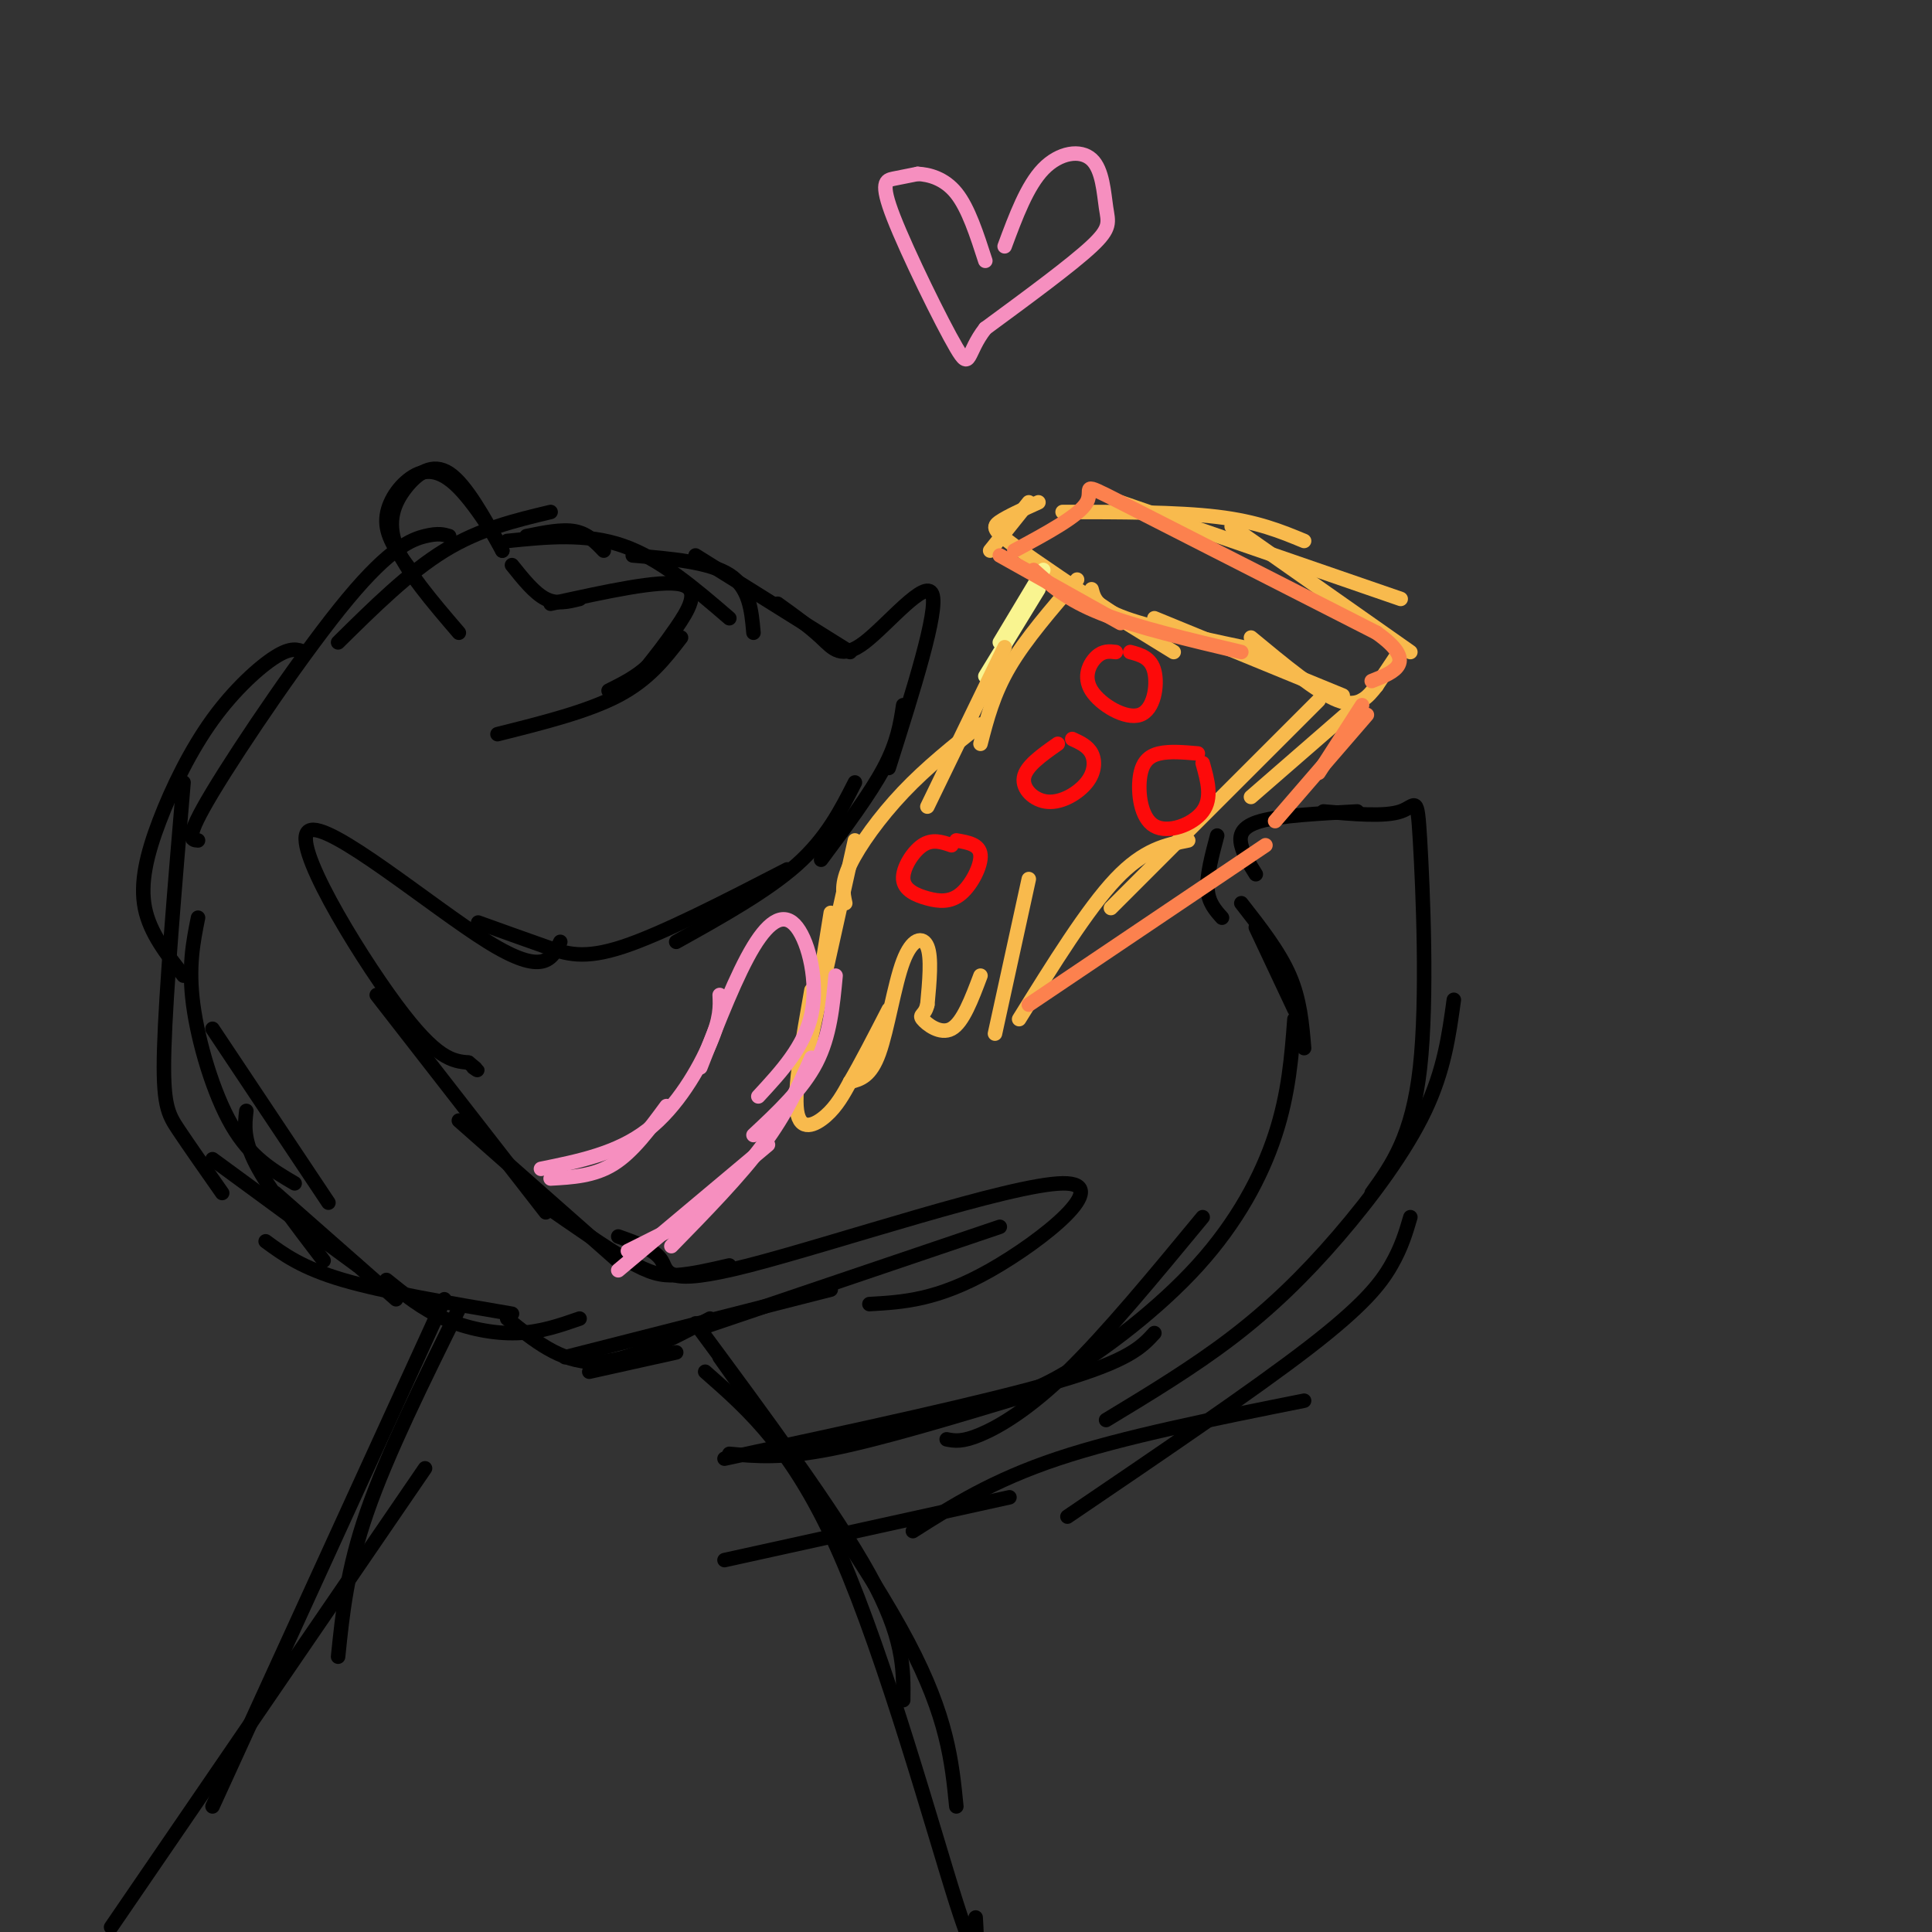 <svg viewBox='0 0 400 400' version='1.1' xmlns='http://www.w3.org/2000/svg' xmlns:xlink='http://www.w3.org/1999/xlink'><rect x="0" y="0" width="400" height="400" fill="#333333" stroke="none"/><g fill='none' stroke='#000000' stroke-width='3' stroke-linecap='round' stroke-linejoin='round'><path d='M114,106c-7.333,1.750 -14.667,3.500 -22,8c-7.333,4.500 -14.667,11.750 -22,19'/><path d='M93,111c-1.119,-0.339 -2.238,-0.679 -5,0c-2.762,0.679 -7.167,2.375 -16,13c-8.833,10.625 -22.095,30.179 -28,40c-5.905,9.821 -4.452,9.911 -3,10'/><path d='M63,135c-1.360,-0.534 -2.721,-1.069 -6,1c-3.279,2.069 -8.477,6.740 -13,13c-4.523,6.260 -8.372,14.108 -11,21c-2.628,6.892 -4.037,12.826 -3,18c1.037,5.174 4.518,9.587 8,14'/><path d='M38,162c-1.822,21.622 -3.644,43.244 -4,55c-0.356,11.756 0.756,13.644 3,17c2.244,3.356 5.622,8.178 9,13'/><path d='M41,190c-1.022,5.089 -2.044,10.178 -1,18c1.044,7.822 4.156,18.378 8,25c3.844,6.622 8.422,9.311 13,12'/><path d='M44,213c0.000,0.000 24.000,36.000 24,36'/><path d='M51,230c-0.333,2.917 -0.667,5.833 2,11c2.667,5.167 8.333,12.583 14,20'/><path d='M44,240c0.000,0.000 30.000,22.000 30,22'/><path d='M57,247c0.000,0.000 25.000,22.000 25,22'/><path d='M55,257c3.750,2.750 7.500,5.500 16,8c8.500,2.500 21.750,4.750 35,7'/><path d='M80,265c3.689,2.978 7.378,5.956 12,8c4.622,2.044 10.178,3.156 15,3c4.822,-0.156 8.911,-1.578 13,-3'/><path d='M105,273c5.500,4.500 11.000,9.000 18,9c7.000,0.000 15.500,-4.500 24,-9'/><path d='M109,111c3.667,-0.750 7.333,-1.500 10,-1c2.667,0.500 4.333,2.250 6,4'/><path d='M105,112c8.167,-0.833 16.333,-1.667 24,1c7.667,2.667 14.833,8.833 22,15'/><path d='M131,115c7.917,0.667 15.833,1.333 20,4c4.167,2.667 4.583,7.333 5,12'/><path d='M144,115c0.000,0.000 32.000,20.000 32,20'/><path d='M161,125c3.256,2.333 6.512,4.667 9,7c2.488,2.333 4.208,4.667 9,1c4.792,-3.667 12.655,-13.333 14,-10c1.345,3.333 -3.827,19.667 -9,36'/><path d='M187,146c-0.583,3.833 -1.167,7.667 -4,13c-2.833,5.333 -7.917,12.167 -13,19'/><path d='M177,162c-2.917,5.750 -5.833,11.500 -12,17c-6.167,5.500 -15.583,10.750 -25,16'/><path d='M163,180c-12.889,6.644 -25.778,13.289 -34,16c-8.222,2.711 -11.778,1.489 -16,0c-4.222,-1.489 -9.111,-3.244 -14,-5'/><path d='M116,195c-1.708,3.601 -3.417,7.202 -15,0c-11.583,-7.202 -33.042,-25.208 -37,-23c-3.958,2.208 9.583,24.631 18,36c8.417,11.369 11.708,11.685 15,12'/><path d='M97,220c2.667,2.167 1.833,1.583 1,1'/><path d='M78,206c0.000,0.000 35.000,45.000 35,45'/><path d='M95,232c0.000,0.000 34.000,30.000 34,30'/><path d='M112,249c6.733,4.689 13.467,9.378 18,12c4.533,2.622 6.867,3.178 10,3c3.133,-0.178 7.067,-1.089 11,-2'/><path d='M128,256c3.815,1.352 7.630,2.705 9,5c1.370,2.295 0.295,5.533 18,1c17.705,-4.533 54.190,-16.836 65,-17c10.810,-0.164 -4.054,11.810 -15,18c-10.946,6.190 -17.973,6.595 -25,7'/><path d='M207,254c0.000,0.000 -62.000,21.000 -62,21'/><path d='M172,267c0.000,0.000 -55.000,14.000 -55,14'/><path d='M140,280c0.000,0.000 -18.000,4.000 -18,4'/><path d='M114,125c11.378,-2.511 22.756,-5.022 27,-4c4.244,1.022 1.356,5.578 -1,9c-2.356,3.422 -4.178,5.711 -6,8'/><path d='M134,138c-2.333,2.167 -5.167,3.583 -8,5'/><path d='M141,132c-3.333,4.333 -6.667,8.667 -13,12c-6.333,3.333 -15.667,5.667 -25,8'/><path d='M120,124c-2.333,0.583 -4.667,1.167 -7,0c-2.333,-1.167 -4.667,-4.083 -7,-7'/><path d='M95,131c-5.518,-6.435 -11.036,-12.869 -13,-18c-1.964,-5.131 -0.375,-8.958 2,-12c2.375,-3.042 5.536,-5.298 9,-3c3.464,2.298 7.232,9.149 11,16'/><path d='M104,114c0.174,-0.236 -4.892,-8.826 -9,-13c-4.108,-4.174 -7.260,-3.931 -10,-2c-2.740,1.931 -5.069,5.552 -5,9c0.069,3.448 2.534,6.724 5,10'/><path d='M95,271c-7.417,15.000 -14.833,30.000 -19,42c-4.167,12.000 -5.083,21.000 -6,30'/><path d='M92,269c0.000,0.000 -48.000,105.000 -48,105'/><path d='M88,304c0.000,0.000 -65.000,95.000 -65,95'/><path d='M149,281c15.417,21.750 30.833,43.500 39,59c8.167,15.500 9.083,24.750 10,34'/><path d='M144,274c14.417,19.500 28.833,39.000 36,52c7.167,13.000 7.083,19.500 7,26'/><path d='M146,284c9.244,8.111 18.489,16.222 28,38c9.511,21.778 19.289,57.222 24,72c4.711,14.778 4.356,8.889 4,3'/><path d='M151,301c5.417,0.500 10.833,1.000 21,-1c10.167,-2.000 25.083,-6.500 40,-11'/><path d='M150,302c27.083,-5.833 54.167,-11.667 69,-16c14.833,-4.333 17.417,-7.167 20,-10'/><path d='M196,298c1.578,0.311 3.156,0.622 7,-1c3.844,-1.622 9.956,-5.178 18,-13c8.044,-7.822 18.022,-19.911 28,-32'/><path d='M205,290c4.161,-0.708 8.321,-1.417 16,-6c7.679,-4.583 18.875,-13.042 27,-22c8.125,-8.958 13.179,-18.417 16,-27c2.821,-8.583 3.411,-16.292 4,-24'/><path d='M257,187c3.917,5.000 7.833,10.000 10,15c2.167,5.000 2.583,10.000 3,15'/><path d='M260,192c0.000,0.000 8.000,17.000 8,17'/><path d='M150,323c0.000,0.000 59.000,-13.000 59,-13'/><path d='M189,317c8.250,-5.250 16.500,-10.500 30,-15c13.500,-4.500 32.250,-8.250 51,-12'/><path d='M221,314c19.311,-13.111 38.622,-26.222 50,-35c11.378,-8.778 14.822,-13.222 17,-17c2.178,-3.778 3.089,-6.889 4,-10'/><path d='M229,294c9.000,-5.446 18.000,-10.893 26,-17c8.000,-6.107 15.000,-12.875 22,-21c7.000,-8.125 14.000,-17.607 18,-26c4.000,-8.393 5.000,-15.696 6,-23'/><path d='M284,247c4.202,-5.851 8.405,-11.702 10,-26c1.595,-14.298 0.583,-37.042 0,-47c-0.583,-9.958 -0.738,-7.131 -4,-6c-3.262,1.131 -9.631,0.565 -16,0'/><path d='M281,168c-7.933,0.422 -15.867,0.844 -20,2c-4.133,1.156 -4.467,3.044 -4,5c0.467,1.956 1.733,3.978 3,6'/><path d='M252,173c-1.083,4.083 -2.167,8.167 -2,11c0.167,2.833 1.583,4.417 3,6'/></g>
<g fill='none' stroke='#F8BA4D' stroke-width='3' stroke-linecap='round' stroke-linejoin='round'><path d='M220,106c11.833,0.000 23.667,0.000 32,1c8.333,1.000 13.167,3.000 18,5'/><path d='M232,104c0.000,0.000 58.000,20.000 58,20'/><path d='M255,109c0.000,0.000 37.000,26.000 37,26'/><path d='M213,104c0.000,0.000 -8.000,10.000 -8,10'/><path d='M215,104c-3.222,1.467 -6.444,2.933 -8,4c-1.556,1.067 -1.444,1.733 3,5c4.444,3.267 13.222,9.133 22,15'/><path d='M217,119c0.000,0.000 26.000,16.000 26,16'/><path d='M226,122c0.500,1.917 1.000,3.833 7,6c6.000,2.167 17.500,4.583 29,7'/><path d='M239,128c0.000,0.000 39.000,16.000 39,16'/><path d='M259,132c6.833,5.667 13.667,11.333 18,13c4.333,1.667 6.167,-0.667 8,-3'/><path d='M285,142c0.000,0.000 4.000,-6.000 4,-6'/></g>
<g fill='none' stroke='#F9F490' stroke-width='3' stroke-linecap='round' stroke-linejoin='round'><path d='M216,118c0.000,0.000 -9.000,15.000 -9,15'/><path d='M215,122c0.000,0.000 -11.000,18.000 -11,18'/></g>
<g fill='none' stroke='#F8BA4D' stroke-width='3' stroke-linecap='round' stroke-linejoin='round'><path d='M223,120c-5.333,6.167 -10.667,12.333 -14,18c-3.333,5.667 -4.667,10.833 -6,16'/><path d='M208,134c0.000,0.000 -16.000,33.000 -16,33'/><path d='M203,150c-5.556,4.422 -11.111,8.844 -16,14c-4.889,5.156 -9.111,11.044 -11,15c-1.889,3.956 -1.444,5.978 -1,8'/><path d='M177,174c0.000,0.000 -10.000,45.000 -10,45'/><path d='M172,189c0.000,0.000 -5.000,31.000 -5,31'/><path d='M168,205c-1.822,10.289 -3.644,20.578 -3,25c0.644,4.422 3.756,2.978 6,1c2.244,-1.978 3.622,-4.489 5,-7'/><path d='M176,224c2.167,-3.667 5.083,-9.333 8,-15'/><path d='M176,224c2.119,-0.548 4.238,-1.095 6,-6c1.762,-4.905 3.167,-14.167 5,-19c1.833,-4.833 4.095,-5.238 5,-3c0.905,2.238 0.452,7.119 0,12'/><path d='M192,208c-0.512,2.286 -1.792,2.000 -1,3c0.792,1.000 3.655,3.286 6,2c2.345,-1.286 4.173,-6.143 6,-11'/><path d='M206,214c0.000,0.000 7.000,-32.000 7,-32'/><path d='M211,211c7.083,-11.417 14.167,-22.833 20,-29c5.833,-6.167 10.417,-7.083 15,-8'/><path d='M230,188c0.000,0.000 43.000,-43.000 43,-43'/><path d='M259,165c0.000,0.000 23.000,-20.000 23,-20'/></g>
<g fill='none' stroke='#FC814E' stroke-width='3' stroke-linecap='round' stroke-linejoin='round'><path d='M282,146c0.000,0.000 -9.000,14.000 -9,14'/><path d='M283,148c0.000,0.000 -19.000,22.000 -19,22'/><path d='M213,208c0.000,0.000 49.000,-33.000 49,-33'/><path d='M207,115c0.000,0.000 25.000,14.000 25,14'/><path d='M214,118c3.417,3.083 6.833,6.167 14,9c7.167,2.833 18.083,5.417 29,8'/><path d='M210,114c6.733,-3.622 13.467,-7.244 15,-10c1.533,-2.756 -2.133,-4.644 7,0c9.133,4.644 31.067,15.822 53,27'/><path d='M285,131c8.667,6.167 3.833,8.083 -1,10'/></g>
<g fill='none' stroke='#FD0A0A' stroke-width='3' stroke-linecap='round' stroke-linejoin='round'><path d='M219,154c-3.297,2.314 -6.593,4.628 -7,7c-0.407,2.372 2.077,4.801 5,5c2.923,0.199 6.287,-1.831 8,-4c1.713,-2.169 1.775,-4.477 1,-6c-0.775,-1.523 -2.388,-2.262 -4,-3'/><path d='M231,135c-1.306,-0.153 -2.612,-0.306 -4,1c-1.388,1.306 -2.856,4.072 -1,7c1.856,2.928 7.038,6.019 10,5c2.962,-1.019 3.703,-6.148 3,-9c-0.703,-2.852 -2.852,-3.426 -5,-4'/><path d='M248,156c-2.917,-0.255 -5.834,-0.510 -8,0c-2.166,0.510 -3.581,1.786 -4,5c-0.419,3.214 0.156,8.365 3,10c2.844,1.635 7.955,-0.247 10,-3c2.045,-2.753 1.022,-6.376 0,-10'/><path d='M197,175c-1.977,-0.679 -3.955,-1.358 -6,0c-2.045,1.358 -4.159,4.753 -4,7c0.159,2.247 2.589,3.344 5,4c2.411,0.656 4.803,0.869 7,-1c2.197,-1.869 4.199,-5.820 4,-8c-0.199,-2.180 -2.600,-2.590 -5,-3'/></g>
<g fill='none' stroke='#F68FBF' stroke-width='3' stroke-linecap='round' stroke-linejoin='round'><path d='M114,244c4.500,-0.250 9.000,-0.500 13,-3c4.000,-2.500 7.500,-7.250 11,-12'/><path d='M112,242c7.889,-1.600 15.778,-3.200 22,-8c6.222,-4.800 10.778,-12.800 13,-18c2.222,-5.200 2.111,-7.600 2,-10'/><path d='M145,221c3.786,-9.679 7.571,-19.357 11,-25c3.429,-5.643 6.500,-7.250 9,-4c2.500,3.250 4.429,11.357 3,18c-1.429,6.643 -6.214,11.821 -11,17'/><path d='M173,202c-0.583,6.250 -1.167,12.500 -4,18c-2.833,5.500 -7.917,10.250 -13,15'/><path d='M168,219c-2.583,5.750 -5.167,11.500 -10,18c-4.833,6.500 -11.917,13.750 -19,21'/><path d='M159,237c0.000,0.000 -31.000,26.000 -31,26'/><path d='M140,254c0.000,0.000 -10.000,5.000 -10,5'/><path d='M208,51c2.329,-6.270 4.657,-12.539 8,-16c3.343,-3.461 7.700,-4.113 10,-2c2.300,2.113 2.542,6.992 3,10c0.458,3.008 1.131,4.145 -3,8c-4.131,3.855 -13.065,10.427 -22,17'/><path d='M204,68c-3.990,5.048 -2.967,9.167 -6,4c-3.033,-5.167 -10.124,-19.622 -13,-27c-2.876,-7.378 -1.536,-7.679 0,-8c1.536,-0.321 3.268,-0.660 5,-1'/><path d='M190,36c2.289,0.111 5.511,0.889 8,4c2.489,3.111 4.244,8.556 6,14'/></g>
</svg>